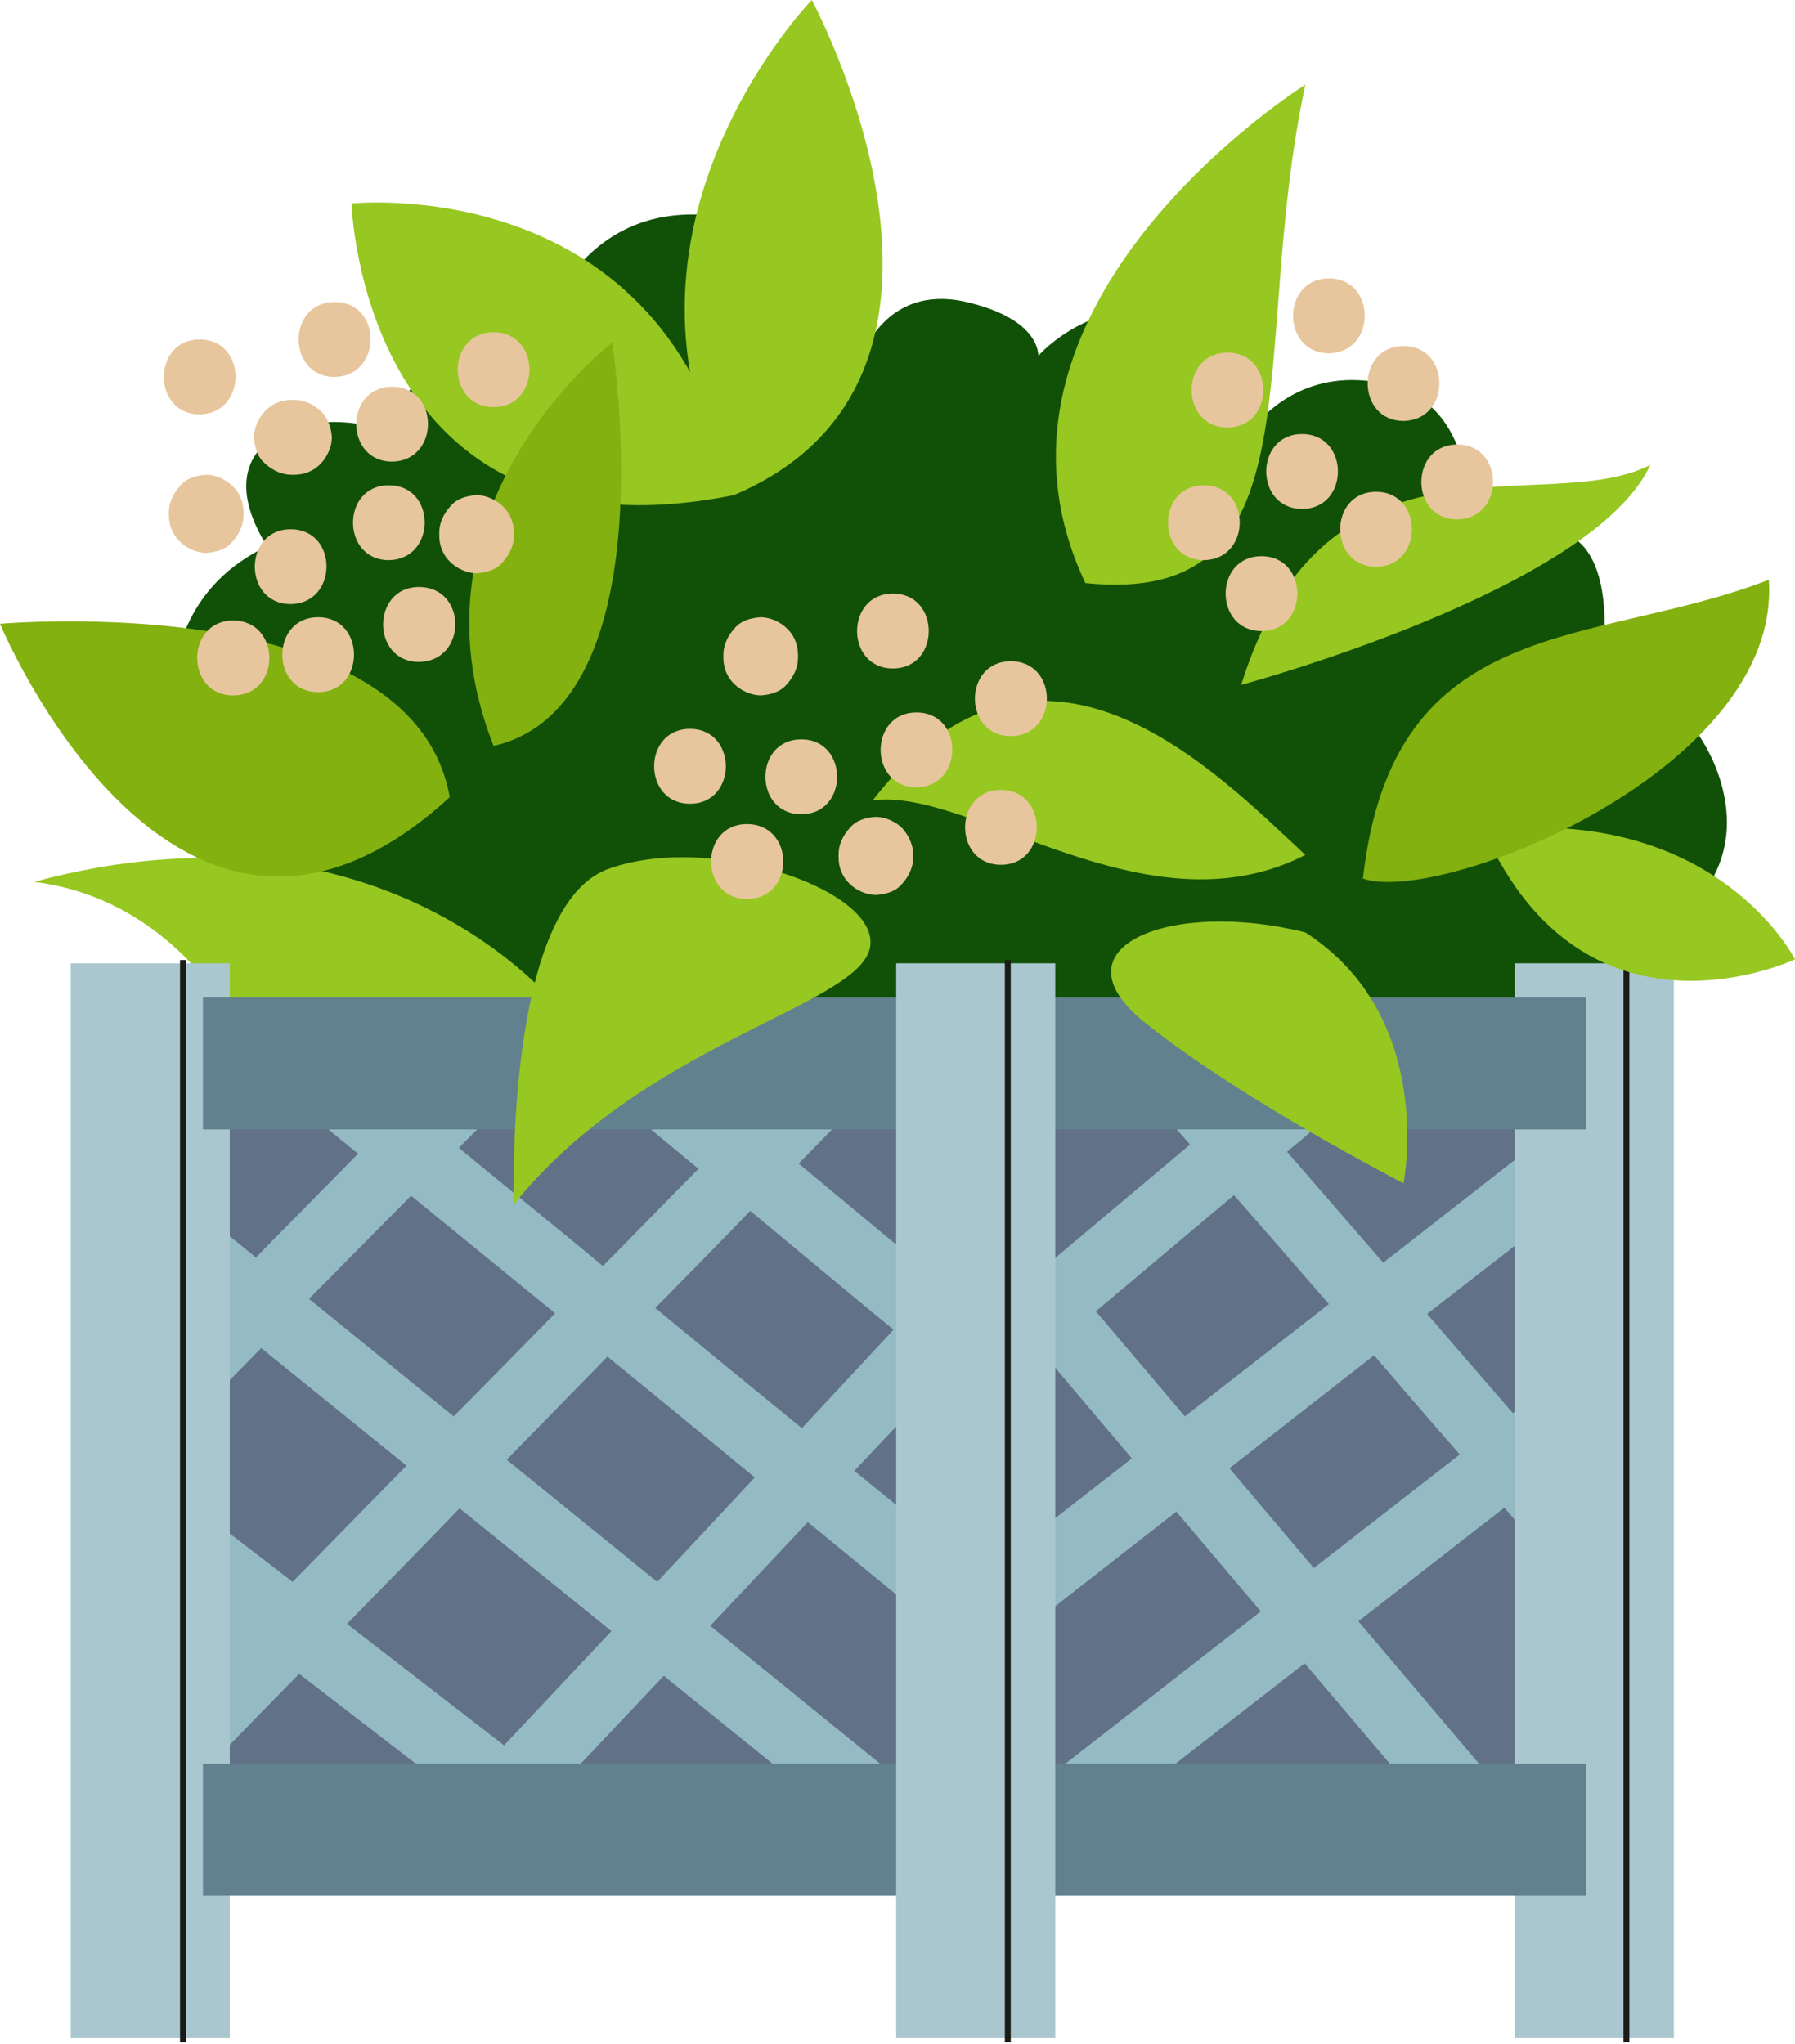<?xml version="1.0" encoding="UTF-8"?> <svg xmlns="http://www.w3.org/2000/svg" width="584" height="665" viewBox="0 0 584 665" fill="none"> <path d="M84.768 325.607C56.228 273.69 35.356 202.116 86.898 177.76C64.961 142.507 101.168 131.398 125.448 140.157C143.126 101.486 174.86 111.528 174.86 111.528C174.86 111.528 188.065 56.406 245.358 72.857C286.038 86.103 280.5 115.801 280.5 115.801C280.5 115.801 288.168 92.727 313.513 98.068C338.858 103.623 337.793 115.801 337.793 115.801C337.793 115.801 357.601 92.727 388.483 103.623C419.366 114.733 407.226 139.944 407.226 139.944C407.226 139.944 422.561 116.869 453.443 125.629C484.326 134.389 477.723 179.683 477.723 179.683C477.723 179.683 488.799 168.573 507.328 173.06C526.071 177.546 521.598 211.731 521.598 211.731C521.598 211.731 555.676 228.182 561.213 260.23C566.751 292.278 534.803 306.592 534.803 306.592L521.598 338.64L84.768 325.607Z" fill="#115107"></path> <path d="M11.074 286.936C56.227 292.491 76.034 332.231 76.034 332.231L181.675 327.744C181.462 327.744 125.447 255.957 11.074 286.936Z" fill="#97C721"></path> <path d="M504.984 346.545H46.216V593.741H504.984V346.545Z" fill="#617288"></path> <path d="M492.203 459.781C483.47 449.739 474.099 438.843 464.302 427.52L504.982 395.899V367.911L450.032 410.855C437.253 396.113 427.03 384.362 418.723 374.748L452.375 346.545H418.084L404.24 358.083C399.981 353.382 396.573 349.537 394.017 346.545H376.126L373.358 354.878C371.228 354.237 369.95 352.955 369.524 352.741C371.015 354.237 377.617 361.501 387.202 372.397L342.475 410L330.122 395.472L313.296 409.786L325.649 424.315L320.325 428.802C297.109 409.573 277.089 392.908 259.837 378.593C270.699 367.483 281.136 356.801 290.933 346.759H260.05C254.087 352.741 248.336 358.724 242.798 364.492C235.131 358.083 228.103 352.314 221.5 346.759H186.784C198.924 356.801 212.768 368.338 227.251 380.302C216.388 391.199 206.165 401.881 196.155 411.923C192.534 408.932 188.914 405.941 185.293 402.95C172.514 392.481 160.374 382.653 149.299 373.466C158.457 364.279 167.189 355.305 175.709 346.759H144.613C140.353 351.032 136.094 355.305 132.047 359.578C126.509 355.092 121.398 350.819 116.286 346.759H81.357C92.006 355.305 103.72 364.92 116.499 375.388C104.785 387.353 93.71 398.463 83.273 409.146L46.001 379.021V407.436L67.726 424.956C60.058 432.647 52.817 440.125 46.001 446.962V505.075L71.346 533.705C58.78 546.524 55.799 555.284 46.001 565.325V594.168H48.983C63.466 579.426 79.653 562.548 97.33 544.601L148.873 584.34L139.714 594.168H197.646L181.459 581.776L215.962 545.242L276.45 594.168H311.379L231.084 529.004L262.819 495.247C280.071 509.348 296.683 523.022 312.444 535.841L319.26 541.396L382.729 491.829L410.204 524.304L320.538 594.168H356.319L424.474 541.183L469.413 594.168H498.379L441.938 527.509L489.434 490.547C494.758 496.743 500.083 502.725 504.982 508.707V450.594L492.203 459.781ZM133.751 389.062C148.66 401.24 164.42 414.06 180.607 427.306C169.106 439.057 158.031 450.38 147.595 460.849L100.525 422.606C111.6 411.496 122.676 400.172 133.751 389.062ZM95.201 514.69L46.853 477.514C58.78 465.336 71.772 452.09 84.977 438.63L132.26 476.873C118.842 490.547 106.489 503.152 95.201 514.69ZM163.994 567.889L112.878 528.363C124.805 516.185 137.158 503.58 149.511 490.761L198.924 530.714L163.994 567.889ZM213.833 514.69L164.846 474.95C175.709 463.84 186.784 452.517 197.646 441.407C213.62 454.44 229.806 467.686 245.567 480.719L213.833 514.69ZM260.902 464.695C246.206 452.731 230.019 439.484 213.194 425.597C223.63 414.914 234.066 404.445 244.076 393.976C259.837 407.009 275.598 420.255 290.72 432.647L260.902 464.695ZM319.473 512.553C311.379 505.93 296.683 493.752 277.941 478.582L307.759 446.962C309.462 448.458 311.379 449.953 313.083 451.449L320.112 457.217L339.706 440.766L368.246 474.523L319.473 512.553ZM356.532 426.665L401.471 388.849C410.63 399.318 421.279 411.496 432.354 424.315L385.498 460.849L356.532 426.665ZM427.456 510.203L399.981 477.728L447.05 440.98C456.208 451.662 465.58 462.559 474.951 473.241L427.456 510.203Z" fill="#94BBC3"></path> <path d="M74.756 313.428H23.001V663.176H74.756V313.428Z" fill="#AAC7CF"></path> <path d="M60.485 312.361H58.568V664.46H60.485V312.361Z" fill="#1C1C16"></path> <path d="M544.597 313.428H492.841V663.176H544.597V313.428Z" fill="#AAC7CF"></path> <path d="M530.115 312.361H528.198V664.46H530.115V312.361Z" fill="#1C1C16"></path> <path d="M516.059 324.537H66.024V367.481H516.059V324.537Z" fill="#61818E"></path> <path d="M516.059 573.871H66.024V616.815H516.059V573.871Z" fill="#61818E"></path> <path d="M343.327 313.428H291.572V663.176H343.327V313.428Z" fill="#AAC7CF"></path> <path d="M328.846 312.361H326.929V664.46H328.846V312.361Z" fill="#1C1C16"></path> <path d="M167.192 391.839C167.192 391.839 163.997 294.627 198.075 282.663C232.152 270.485 288.38 290.354 282.842 309.156C277.305 327.743 208.937 339.922 167.192 391.839Z" fill="#97C721"></path> <path d="M146.32 259.373C134.18 191.004 0 202.968 0 202.968C0 202.968 57.293 340.988 146.32 259.373Z" fill="#83B110"></path> <path d="M238.757 161.095C217.884 55.123 114.374 66.233 114.374 66.233C114.374 66.233 117.782 185.451 238.757 161.095Z" fill="#97C721"></path> <path d="M238.757 161.094C191.474 74.992 264.102 0 264.102 0C264.102 0 330.127 122.423 238.757 161.094Z" fill="#97C721"></path> <path d="M353.128 189.723C310.318 99.134 424.69 27.561 424.69 27.561C405.948 114.731 430.228 197.628 353.128 189.723Z" fill="#97C721"></path> <path d="M283.909 260.442C337.794 191.005 395.087 250.614 424.691 278.175C372.936 304.668 315.644 255.955 283.909 260.442Z" fill="#97C721"></path> <path d="M403.817 222.84C431.291 134.602 502.641 168.786 536.931 151.267C518.189 192.074 403.817 222.84 403.817 222.84Z" fill="#97C721"></path> <path d="M482.834 270.27C558.656 261.51 584.001 312.146 584.001 312.146C584.001 312.146 515.846 344.407 482.834 270.27Z" fill="#97C721"></path> <path d="M424.689 303.384C467.498 330.946 456.636 385 456.636 385C456.636 385 404.881 358.507 372.934 333.082C340.986 307.871 381.666 292.488 424.689 303.384Z" fill="#97C721"></path> <path d="M160.59 242.708C129.707 164.511 199.14 111.525 199.14 111.525C199.14 111.525 217.883 229.461 160.59 242.708Z" fill="#83B110"></path> <path d="M443.433 285.867C453.23 198.697 518.19 210.875 575.483 188.655C579.742 250.401 468.565 294.627 443.433 285.867Z" fill="#83B110"></path> <path d="M103.511 200.832C87.963 200.832 87.963 225.188 103.511 225.188C119.059 225.188 119.059 200.832 103.511 200.832Z" fill="#E7C69D"></path> <path d="M136.308 191.004C120.76 191.004 120.76 215.36 136.308 215.36C152.069 215.147 152.069 191.004 136.308 191.004Z" fill="#E7C69D"></path> <path d="M163.571 164.726C161.442 162.59 158.034 161.094 155.052 161.094C151.857 161.308 148.663 162.163 146.533 164.726C144.403 167.077 142.912 170.068 142.912 173.273V174.341C142.912 177.546 144.19 180.75 146.533 182.887C148.663 185.023 152.07 186.519 155.052 186.519C158.247 186.305 161.442 185.451 163.571 182.887C165.701 180.537 167.192 177.546 167.192 174.341V173.273C167.192 170.068 165.914 166.863 163.571 164.726Z" fill="#E7C69D"></path> <path d="M126.512 157.89C110.964 157.89 110.964 182.246 126.512 182.246C142.06 182.033 142.06 157.89 126.512 157.89Z" fill="#E7C69D"></path> <path d="M94.566 172.204C79.019 172.204 79.019 196.56 94.566 196.56C110.114 196.347 110.114 172.204 94.566 172.204Z" fill="#E7C69D"></path> <path d="M127.579 125.839C112.031 125.839 112.031 150.196 127.579 150.196C143.126 149.982 143.126 125.839 127.579 125.839Z" fill="#E7C69D"></path> <path d="M104.36 133.746C102.017 131.61 99.036 130.114 95.841 130.114H94.776C91.581 130.114 88.386 131.396 86.257 133.746C84.127 135.883 82.636 139.301 82.636 142.292C82.849 145.497 83.701 148.702 86.257 150.839C88.599 152.975 91.581 154.471 94.776 154.471H95.841C99.036 154.471 102.23 153.189 104.36 150.839C106.49 148.702 107.981 145.284 107.981 142.292C107.768 139.301 106.703 135.883 104.36 133.746Z" fill="#E7C69D"></path> <path d="M75.609 158.103C73.48 155.966 70.072 154.471 67.09 154.471C63.895 154.685 60.7 155.539 58.571 158.103C56.441 160.453 54.95 163.444 54.95 166.649V167.717C54.95 170.922 56.228 174.127 58.571 176.263C60.7 178.4 64.108 179.895 67.09 179.895C70.285 179.682 73.48 178.827 75.609 176.263C77.739 173.913 79.23 170.922 79.23 167.717V166.649C79.23 163.444 77.952 160.239 75.609 158.103Z" fill="#E7C69D"></path> <path d="M108.833 98.278C93.285 98.278 93.285 122.635 108.833 122.635C124.381 122.421 124.594 98.278 108.833 98.278Z" fill="#E7C69D"></path> <path d="M64.962 110.459C49.414 110.459 49.414 134.815 64.962 134.815C80.51 134.601 80.51 110.459 64.962 110.459Z" fill="#E7C69D"></path> <path d="M160.591 108.106C145.043 108.106 145.043 132.463 160.591 132.463C176.138 132.463 176.138 108.106 160.591 108.106Z" fill="#E7C69D"></path> <path d="M75.821 201.902C60.273 201.902 60.273 226.259 75.821 226.259C91.582 226.259 91.582 201.902 75.821 201.902Z" fill="#E7C69D"></path> <path d="M224.485 237.154C208.937 237.154 208.937 261.51 224.485 261.51C240.033 261.51 240.033 237.154 224.485 237.154Z" fill="#E7C69D"></path> <path d="M243.016 268.134C227.468 268.134 227.468 292.49 243.016 292.49C258.776 292.49 258.776 268.134 243.016 268.134Z" fill="#E7C69D"></path> <path d="M293.49 269.413C291.36 267.277 287.953 265.781 284.971 265.781C281.776 265.995 278.581 266.85 276.452 269.413C274.322 271.764 272.831 274.755 272.831 277.96V279.028C272.831 282.233 274.109 285.437 276.452 287.574C278.581 289.71 281.989 291.206 284.971 291.206C288.166 290.992 291.36 290.138 293.49 287.574C295.62 285.224 297.111 282.233 297.111 279.028V277.96C297.111 274.968 295.62 271.764 293.49 269.413Z" fill="#E7C69D"></path> <path d="M260.694 240.573C245.146 240.573 245.146 264.929 260.694 264.929C276.242 264.929 276.242 240.573 260.694 240.573Z" fill="#E7C69D"></path> <path d="M298.176 231.812C282.629 231.812 282.629 256.168 298.176 256.168C313.724 255.955 313.724 231.812 298.176 231.812Z" fill="#E7C69D"></path> <path d="M256.008 204.464C253.878 202.327 250.47 200.832 247.488 200.832C244.294 201.045 241.099 201.9 238.969 204.464C236.839 206.814 235.348 209.805 235.348 213.01V214.078C235.348 217.283 236.626 220.488 238.969 222.624C241.099 224.761 244.507 226.256 247.488 226.256C250.683 226.043 253.878 225.188 256.008 222.624C258.138 220.274 259.628 217.283 259.628 214.078V213.01C259.628 209.805 258.351 206.6 256.008 204.464Z" fill="#E7C69D"></path> <path d="M290.51 193.141C274.962 193.141 274.962 217.498 290.51 217.498C306.057 217.498 306.057 193.141 290.51 193.141Z" fill="#E7C69D"></path> <path d="M328.848 215.149C313.3 215.149 313.3 239.506 328.848 239.506C344.396 239.506 344.609 215.149 328.848 215.149Z" fill="#E7C69D"></path> <path d="M325.651 257.024C310.104 257.024 310.104 281.381 325.651 281.381C341.199 281.381 341.199 257.024 325.651 257.024Z" fill="#E7C69D"></path> <path d="M391.676 157.89C376.128 157.89 376.128 182.246 391.676 182.246C407.224 182.033 407.224 157.89 391.676 157.89Z" fill="#E7C69D"></path> <path d="M410.421 180.965C394.873 180.965 394.873 205.321 410.421 205.321C425.969 205.321 425.969 180.965 410.421 180.965Z" fill="#E7C69D"></path> <path d="M447.692 160.024C432.145 160.024 432.145 184.38 447.692 184.38C463.24 184.38 463.24 160.024 447.692 160.024Z" fill="#E7C69D"></path> <path d="M423.625 141.224C408.077 141.224 408.077 165.58 423.625 165.58C439.173 165.58 439.173 141.224 423.625 141.224Z" fill="#E7C69D"></path> <path d="M399.346 114.73C383.799 114.73 383.799 139.086 399.346 139.086C414.894 139.086 414.894 114.73 399.346 114.73Z" fill="#E7C69D"></path> <path d="M432.359 90.588C416.811 90.588 416.811 114.944 432.359 114.944C447.906 114.731 447.906 90.588 432.359 90.588Z" fill="#E7C69D"></path> <path d="M456.637 112.596C441.089 112.596 441.089 136.952 456.637 136.952C472.185 136.739 472.185 112.596 456.637 112.596Z" fill="#E7C69D"></path> <path d="M474.101 144.643C458.553 144.643 458.553 168.999 474.101 168.999C489.648 168.786 489.648 144.643 474.101 144.643Z" fill="#E7C69D"></path> </svg> 